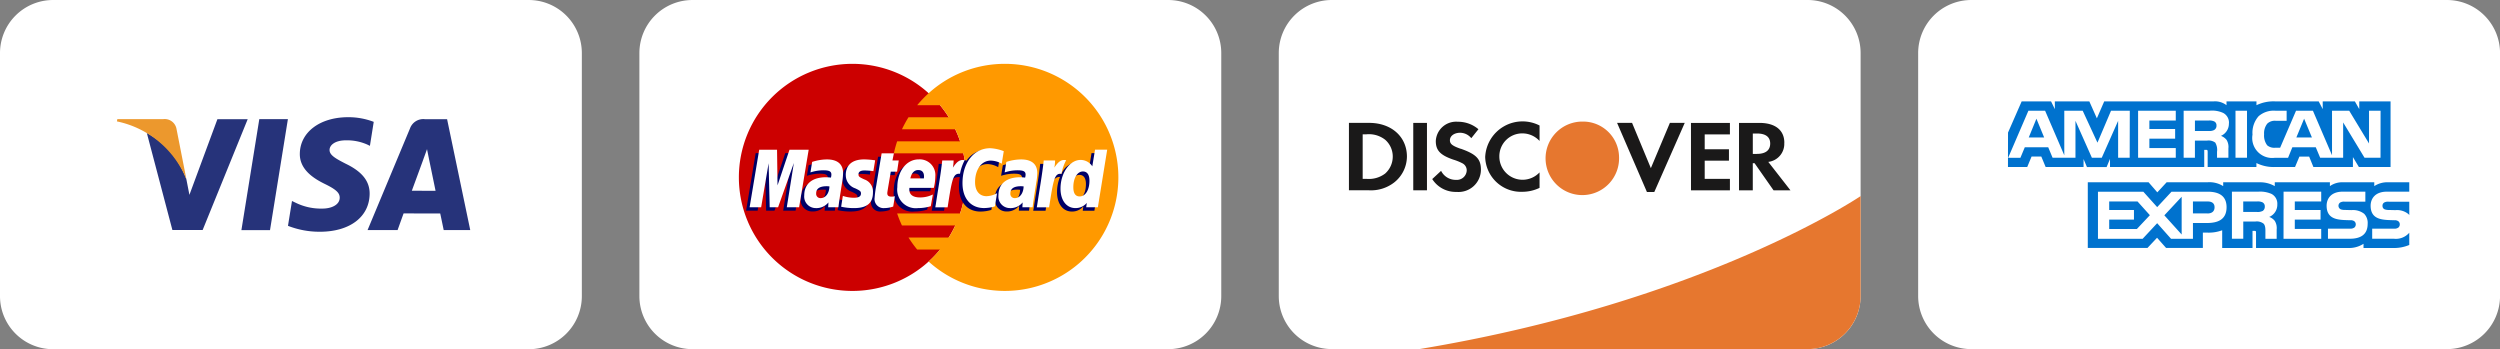 <svg xmlns="http://www.w3.org/2000/svg" width="234.6" height="32.76"><rect width="100%" height="100%" fill="#808080" stroke="none"/><g fill-rule="evenodd"><path d="M184.986.001h44.635a4.983 4.983 0 014.983 4.983v22.791a4.986 4.986 0 01-4.986 4.986h-44.632A4.985 4.985 0 01180 27.775V4.987a4.985 4.985 0 014.986-4.986" fill="#fff"/><path d="M226.086 18.928h-1.929a.736.736 0 00-.429.08.344.344 0 00-.154.318.333.333 0 00.232.329 1.209 1.209 0 00.408.05l.574.015a1.676 1.676 0 011.2.355.554.554 0 01.1.109zm0 2.911a1.652 1.652 0 01-1.437.565h-2.043v-.947h2.036a.6.6 0 00.429-.109.388.388 0 00.125-.288.363.363 0 00-.129-.292.54.54 0 00-.373-.1c-.994-.034-2.234.031-2.234-1.367 0-.64.408-1.315 1.518-1.315h2.108v-.88h-1.959a2.212 2.212 0 00-1.325.36v-.36h-2.9a2.008 2.008 0 00-1.264.36v-.36h-5.174v.36a2.763 2.763 0 00-1.427-.36h-3.413v.36a2.42 2.42 0 00-1.492-.36h-3.816l-.874.943-.818-.943h-5.706v6.162h5.6l.9-.958.848.958h3.451v-1.443h.339a3.6 3.6 0 001.474-.217v1.663h2.846v-1.606h.138c.175 0 .192.007.192.182v1.424h8.646a2.469 2.469 0 001.44-.394v.394h2.743a3.685 3.685 0 001.552-.284zm-4.222-1.764a1.225 1.225 0 01.317.935c0 .95-.6 1.393-1.663 1.393h-2.062v-.947h2.054a.624.624 0 00.432-.109.391.391 0 00.124-.288.38.38 0 00-.129-.292.559.559 0 00-.377-.1c-.99-.034-2.23.031-2.23-1.367 0-.64.4-1.315 1.513-1.315h2.122v.94h-1.939a.716.716 0 00-.424.08.369.369 0 00.073.647 1.233 1.233 0 00.412.05l.57.015a1.709 1.709 0 011.208.355m-9.551-.273a1.012 1.012 0 01-.523.091h-1.286v-.984h1.3a1.05 1.05 0 01.505.08.421.421 0 01.219.4.476.476 0 01-.219.424m.639.55a1.149 1.149 0 01.518.371 1.282 1.282 0 01.176.806v.869h-1.057v-.553c0-.265.026-.659-.171-.864a1.03 1.03 0 00-.776-.2h-1.131v1.617h-1.064v-4.417h2.442a2.63 2.63 0 011.273.208 1.034 1.034 0 01.544.981 1.237 1.237 0 01-.75 1.175m1.337-2.364h3.533v.917h-2.479v.8h2.418v.9h-2.418v.879h2.479v.921h-3.537zm-7.141 2.038h-1.363v-1.121h1.38c.382 0 .648.156.648.542s-.253.583-.66.583m-2.427 1.975l-1.625-1.8 1.625-1.741zm-4.2-.519h-2.6v-.881h2.324v-.9h-2.324v-.8h2.659l1.158 1.287zm8.414-2.041c0 1.227-.918 1.48-1.843 1.48h-1.312v1.48h-2.057l-1.3-1.462-1.363 1.462h-4.193v-4.417h4.257l1.3 1.447 1.346-1.447h3.382c.84 0 1.784.232 1.784 1.455m-17.119-6.545l-.725-1.76-.72 1.76zm15.959-.7a.984.984 0 01-.524.091h-1.285v-.981h1.3a1.087 1.087 0 01.5.08.4.4 0 01.222.39.45.45 0 01-.218.42m9.173.7l-.732-1.76-.728 1.76zm-17.1 1.9h-1.085v-3.458l-1.534 3.458h-.93l-1.539-3.461v3.461h-2.149l-.407-.977h-2.2l-.411.985h-1.15l1.9-4.415h1.568l1.8 4.18v-4.18h1.728l1.385 2.995 1.272-2.995h1.762zm4.325 0h-3.536v-4.41h3.536v.919h-2.478v.8h2.418v.905h-2.418v.882h2.478zm4.985-3.226a1.243 1.243 0 01-.746 1.177 1.221 1.221 0 01.524.372 1.265 1.265 0 01.175.81v.868h-1.067v-.557a1.324 1.324 0 00-.167-.86 1.039 1.039 0 00-.772-.189h-1.136V14.8h-1.058v-4.411h2.435a2.5 2.5 0 011.281.211 1.029 1.029 0 01.536.978m1.694 3.226h-1.08v-4.415h1.08zm12.529 0h-1.5l-2.007-3.314v3.314h-2.156l-.412-.982h-2.2l-.4.985h-1.238a1.873 1.873 0 01-2.1-2.174 2.345 2.345 0 01.571-1.726 2.153 2.153 0 011.607-.515h1.025v.946h-1a1.02 1.02 0 00-.815.262 1.455 1.455 0 00-.3 1 1.525 1.525 0 00.291 1.037 1.022 1.022 0 00.738.228h.475l1.492-3.472h1.586l1.792 4.176v-4.18h1.612l1.86 3.075v-3.075h1.084zm-34.961.867h1.808l.408-.981h.913l.407.981h3.558v-.749l.317.753h1.847l.318-.764v.761h8.843v-1.61h.167c.12 0 .154.015.154.212v1.4h4.574v-.375a3.63 3.63 0 001.7.375h1.924l.412-.981h.913l.4.981h3.708v-.931l.561.931h2.971v-6.16h-2.937v.727l-.412-.727h-3.017v.727l-.378-.727h-4.073a3.672 3.672 0 00-1.766.359v-.359h-2.812v.359a1.749 1.749 0 00-1.2-.359H197.46l-.69 1.59-.708-1.59h-3.236v.727l-.355-.727h-2.758l-1.281 2.928z" fill="#0072ce"/></g><path d="M124.979 0h44.643a4.979 4.979 0 014.978 4.979v22.8a4.979 4.979 0 01-4.978 4.979h-44.643A4.979 4.979 0 01120 27.779v-22.8A4.979 4.979 0 01124.979 0" fill="#fff" fill-rule="evenodd"/><path d="M133.167 32.76h36.441a4.993 4.993 0 004.993-4.993v-9.366s-14.633 9.921-41.433 14.361" fill="#e6772f" fill-rule="evenodd"/><path d="M129.986 16.283a2.526 2.526 0 01-1.766.5h-.346v-4.179h.346a2.474 2.474 0 011.766.511 2.088 2.088 0 01.71 1.573 2.124 2.124 0 01-.71 1.594m-1.507-4.75h-1.895v6.325h1.883a3.547 3.547 0 002.359-.732 3.123 3.123 0 001.2-2.429c0-1.867-1.458-3.165-3.547-3.165" fill="#1a1919" fill-rule="evenodd"/><path fill="#1a1919" d="M132.621 11.533h1.285v6.325h-1.285z"/><path d="M137.06 13.958c-.775-.272-1-.453-1-.8 0-.4.405-.7.962-.7a1.359 1.359 0 011.043.509l.671-.842a2.953 2.953 0 00-1.94-.7 1.908 1.908 0 00-2.061 1.808c0 .875.414 1.318 1.624 1.74a4.929 4.929 0 01.893.361.746.746 0 01.386.651.925.925 0 01-1 .893 1.531 1.531 0 01-1.406-.846l-.831.77a2.6 2.6 0 002.288 1.206 2.1 2.1 0 002.281-2.079c0-1.006-.437-1.462-1.9-1.975m2.299.743a3.354 3.354 0 003.49 3.3 3.689 3.689 0 001.613-.369v-1.452a2.18 2.18 0 01-3.774-1.488 2.147 2.147 0 012.161-2.171 2.193 2.193 0 011.613.711v-1.451a3.508 3.508 0 00-5.1 2.921m15.545 1.081l-1.763-4.247h-1.406l2.8 6.485h.691l2.857-6.485h-1.394zm3.766 2.079h3.652v-1.072h-2.366v-1.707h2.276V14.01h-2.276v-1.4h2.366v-1.077h-3.655zm6.174-3.416h-.374v-1.914h.395c.806 0 1.237.323 1.237.94 0 .633-.431.974-1.258.974m2.585-1.042c0-1.184-.849-1.866-2.337-1.866h-1.917v6.325h1.293v-2.544h.168l1.78 2.543h1.586l-2.08-2.666a1.7 1.7 0 001.5-1.793" fill="#1a1919" fill-rule="evenodd"/><path d="M151.931 14.709a3.449 3.449 0 11-3.446-3.3 3.374 3.374 0 013.446 3.3" fill="#e6772f" fill-rule="evenodd"/><g fill-rule="evenodd"><path d="M64.982.001h44.641a4.981 4.981 0 014.981 4.982v22.8a4.981 4.981 0 01-4.981 4.982H64.982A4.982 4.982 0 0160 27.783v-22.8A4.982 4.982 0 0164.982.001" fill="#fff"/><path d="M90.646 16.646A10.655 10.655 0 1179.991 5.991a10.655 10.655 0 0110.655 10.655" fill="#c00"/><path d="M94.296 5.991a10.616 10.616 0 00-7.153 2.758 10.88 10.88 0 00-1.077 1.126h2.153a10.985 10.985 0 01.812 1.129h-3.777a10.813 10.813 0 00-.614 1.129h5.005a10.608 10.608 0 01.452 1.128h-5.908a10.676 10.676 0 00-.31 1.128h6.526a10.741 10.741 0 01-.309 5.641h-5.908a10.707 10.707 0 00.451 1.129h5.005a10.712 10.712 0 01-.614 1.128h-3.777a10.707 10.707 0 00.812 1.127h2.152a10.667 10.667 0 01-1.076 1.129A10.655 10.655 0 1094.294 5.99" fill="#f90"/><path d="M77.503 17.813a2.009 2.009 0 00-.258-.018c-.656 0-.987.225-.987.669a.4.4 0 00.414.447c.471 0 .811-.448.831-1.1m.841 1.958h-.959l.022-.455a1.452 1.452 0 01-1.212.531 1.081 1.081 0 01-1.057-1.2c0-1.071.747-1.695 2.031-1.695a3.932 3.932 0 01.472.034 1.092 1.092 0 00.045-.285c0-.291-.2-.4-.741-.4a3.853 3.853 0 00-1.225.2l.161-.989a4.6 4.6 0 011.384-.233c.994 0 1.52.446 1.519 1.289a5.653 5.653 0 01-.094.871c-.1.636-.316 2-.345 2.334m-3.69 0h-1.16l.663-4.155-1.48 4.155h-.783l-.1-4.131-.7 4.131h-1.083l.9-5.4h1.663l.1 3.025 1.015-3.025h1.85zm21.071-1.958a2 2 0 00-.258-.018c-.656 0-.987.225-.987.669a.4.4 0 00.414.447c.471 0 .811-.448.83-1.1m.842 1.958h-.958l.021-.455a1.451 1.451 0 01-1.212.531 1.081 1.081 0 01-1.057-1.2c0-1.071.748-1.695 2.031-1.695a3.94 3.94 0 01.472.034 1.092 1.092 0 00.045-.285c0-.291-.2-.4-.741-.4a3.864 3.864 0 00-1.225.2c.013-.073.162-.989.162-.989a4.6 4.6 0 011.384-.233c.994 0 1.52.446 1.518 1.289a5.574 5.574 0 01-.093.871c-.1.636-.316 2-.345 2.334m-13.083-.066a2.652 2.652 0 01-.831.143.846.846 0 01-.914-.965 10.214 10.214 0 01.158-1.172c.067-.411.5-3 .5-3h1.148l-.134.665h.695l-.157 1.057h-.7c-.133.836-.324 1.877-.326 2.015 0 .227.121.325.4.325a.931.931 0 00.312-.041zm3.524-.036a3.889 3.889 0 01-1.18.179 1.748 1.748 0 01-1.959-1.961c0-1.5.854-2.609 2.013-2.609a1.469 1.469 0 011.554 1.59 4.7 4.7 0 01-.142 1.082h-2.29c-.078.637.33.9 1 .9a2.732 2.732 0 001.2-.276zm-.646-2.6c.007-.092.122-.785-.536-.785-.365 0-.628.28-.734.785zm-7.325-.303a1.283 1.283 0 00.881 1.227c.468.221.541.286.541.485 0 .274-.207.4-.664.4a3.254 3.254 0 01-1.036-.174l-.159 1.016a5.409 5.409 0 001.2.13c1.22 0 1.784-.465 1.784-1.469a1.2 1.2 0 00-.815-1.225c-.485-.223-.541-.272-.541-.478 0-.238.192-.359.566-.359a6.407 6.407 0 01.832.066l.164-1.019a7.829 7.829 0 00-1.018-.085c-1.294 0-1.742.675-1.738 1.488m13.601-1.375a2.2 2.2 0 011.034.292l.189-1.173a3.4 3.4 0 00-1.272-.458 2.3 2.3 0 00-1.889 1.018c-.672-.223-.948.227-1.286.675l-.3.07a2.274 2.274 0 00.037-.442h-1.063c-.145 1.361-.4 2.739-.6 4.1l-.053.3h1.158c.193-1.255.3-2.059.363-2.6l.436-.242c.066-.242.269-.324.678-.314a4.914 4.914 0 00-.082.9c0 1.438.777 2.334 2.022 2.334a3.606 3.606 0 001.023-.158l.2-1.232a2.25 2.25 0 01-.982.277c-.673 0-1.079-.5-1.079-1.317 0-1.19.6-2.024 1.469-2.024m9.79-1.033l-.257 1.562a1.445 1.445 0 00-1.1-.717 1.791 1.791 0 00-1.467 1.098 9.449 9.449 0 01-.985-.272 6.591 6.591 0 00.051-.662H97.61c-.145 1.361-.4 2.738-.6 4.1l-.053.3h1.158c.157-1.014.276-1.859.364-2.526.4-.357.594-.668.993-.648a3.76 3.76 0 00-.281 1.426c0 1.1.556 1.824 1.4 1.824a1.363 1.363 0 001.067-.485l-.055.408h1.094l.881-5.4zm-1.446 4.389c-.394 0-.593-.292-.593-.867 0-.864.372-1.476.9-1.476.4 0 .613.3.613.861 0 .871-.379 1.482-.917 1.482" fill="#006"/><path d="M74.988 19.45h-1.156l.663-4.155-1.48 4.155h-.788l-.1-4.13-.7 4.13h-1.083l.9-5.4h1.674l.046 3.345 1.123-3.345h1.8zm2.848-1.957a1.912 1.912 0 00-.258-.018c-.656 0-.988.225-.988.669a.4.4 0 00.415.448c.471 0 .811-.449.83-1.1m.841 1.958h-.958l.022-.455a1.452 1.452 0 01-1.212.532 1.082 1.082 0 01-1.057-1.2c0-1.071.748-1.694 2.031-1.694a3.932 3.932 0 01.471.034 1.075 1.075 0 00.045-.286c0-.291-.2-.4-.741-.4a3.814 3.814 0 00-1.225.2l.161-.988a4.6 4.6 0 011.384-.233c.993 0 1.52.447 1.518 1.289a5.565 5.565 0 01-.093.871c-.1.636-.316 2-.346 2.334m15.517-5.265l-.189 1.173a2.209 2.209 0 00-1.033-.292c-.864 0-1.47.835-1.47 2.025 0 .82.407 1.316 1.08 1.316a2.234 2.234 0 00.982-.277l-.2 1.232a3.62 3.62 0 01-1.022.158c-1.245 0-2.021-.9-2.021-2.334 0-1.932 1.072-3.282 2.606-3.282a4.007 4.007 0 011.271.281m1.861 3.304a1.9 1.9 0 00-.257-.018c-.656 0-.988.225-.988.669a.4.4 0 00.414.448c.471 0 .811-.449.83-1.1m.842 1.958h-.958l.022-.455a1.453 1.453 0 01-1.212.532 1.081 1.081 0 01-1.057-1.2c0-1.071.747-1.694 2.031-1.694a3.924 3.924 0 01.471.034 1.075 1.075 0 00.045-.286c0-.291-.2-.4-.741-.4a3.816 3.816 0 00-1.224.2l.161-.988a4.6 4.6 0 011.384-.233c.993 0 1.52.447 1.518 1.289a5.632 5.632 0 01-.093.871c-.1.636-.316 2-.346 2.334m-13.081-.07a2.651 2.651 0 01-.831.143.846.846 0 01-.914-.965 10.11 10.11 0 01.158-1.172c.067-.411.5-3 .5-3h1.15l-.134.666h.59l-.157 1.056h-.592c-.133.836-.324 1.877-.326 2.015 0 .227.121.325.4.325a.93.93 0 00.312-.041zm3.525-.035a3.945 3.945 0 01-1.18.177 1.747 1.747 0 01-1.958-1.961c0-1.5.853-2.609 2.011-2.609a1.469 1.469 0 011.554 1.591 4.76 4.76 0 01-.141 1.081h-2.29c-.078.638.33.9 1 .9a2.723 2.723 0 001.2-.277zm-.646-2.607c.006-.092.122-.785-.535-.785-.366 0-.628.28-.735.785zm-7.327-.297a1.283 1.283 0 00.881 1.227c.468.221.541.286.541.485 0 .274-.206.4-.664.4a3.257 3.257 0 01-1.037-.173l-.158 1.014a5.391 5.391 0 001.2.13c1.221 0 1.784-.465 1.784-1.469a1.2 1.2 0 00-.816-1.225c-.485-.223-.541-.272-.541-.478 0-.238.192-.36.566-.36a6.417 6.417 0 01.831.067l.165-1.019a7.938 7.938 0 00-1.018-.086c-1.294 0-1.742.676-1.738 1.488m23.657 3.004h-1.094l.054-.409a1.362 1.362 0 01-1.066.485c-.841 0-1.4-.725-1.4-1.824 0-1.462.863-2.694 1.883-2.694a1.305 1.305 0 011.1.6l.257-1.562h1.141zm-1.707-1.016c.539 0 .917-.61.917-1.481 0-.559-.216-.862-.613-.862-.525 0-.9.613-.9 1.477 0 .575.2.866.593.866m-3.371-3.378c-.145 1.361-.4 2.738-.6 4.1l-.052.3h1.157c.414-2.687.513-3.212 1.162-3.147a4.327 4.327 0 01.439-1.275c-.484-.1-.755.173-1.109.693a4.023 4.023 0 00.07-.667zm-9.523 0c-.145 1.361-.4 2.738-.6 4.1l-.052.3h1.157c.414-2.687.513-3.212 1.162-3.147a4.341 4.341 0 01.44-1.275c-.484-.1-.755.173-1.109.693a4.021 4.021 0 00.069-.667z" fill="#fff"/></g><g fill-rule="evenodd"><path d="M4.982.001h44.636A4.982 4.982 0 0154.6 4.988v22.8a4.982 4.982 0 01-4.982 4.982H4.982A4.982 4.982 0 010 27.779V4.988A4.982 4.982 0 014.982.001" fill="#fff"/><path d="M22.654 21.593l1.679-10.414h2.684l-1.679 10.414zm12.417-10.158a6.633 6.633 0 00-2.4-.437c-2.653 0-4.521 1.413-4.536 3.437-.017 1.5 1.333 2.331 2.35 2.829 1.046.51 1.4.836 1.393 1.292-.007.7-.835 1.017-1.606 1.017a5.375 5.375 0 01-2.527-.547l-.345-.165-.376 2.331a8.1 8.1 0 002.99.555c2.82 0 4.652-1.4 4.673-3.557.01-1.187-.705-2.087-2.254-2.83-.938-.483-1.514-.8-1.507-1.292 0-.432.486-.9 1.538-.9a4.7 4.7 0 012.008.4l.241.119zm3.574 6.466c.223-.6 1.069-2.911 1.069-2.911-.015.027.221-.6.357-.994l.181.9s.515 2.486.621 3.006zm3.31-6.716h-2.073a1.326 1.326 0 00-1.406.863l-3.985 9.544h2.818s.46-1.284.564-1.565l3.437.005c.081.363.327 1.56.327 1.56h2.491zm-21.553.001l-2.627 7.1-.281-1.443a8 8 0 00-3.717-4.369l2.4 9.108h2.84l4.227-10.396z" fill="#26337a"/><path d="M15.337 11.181h-4.328l-.034.211a9.008 9.008 0 016.52 5.449l-.94-4.786a1.128 1.128 0 00-1.217-.879" fill="#ec982d"/></g></svg>